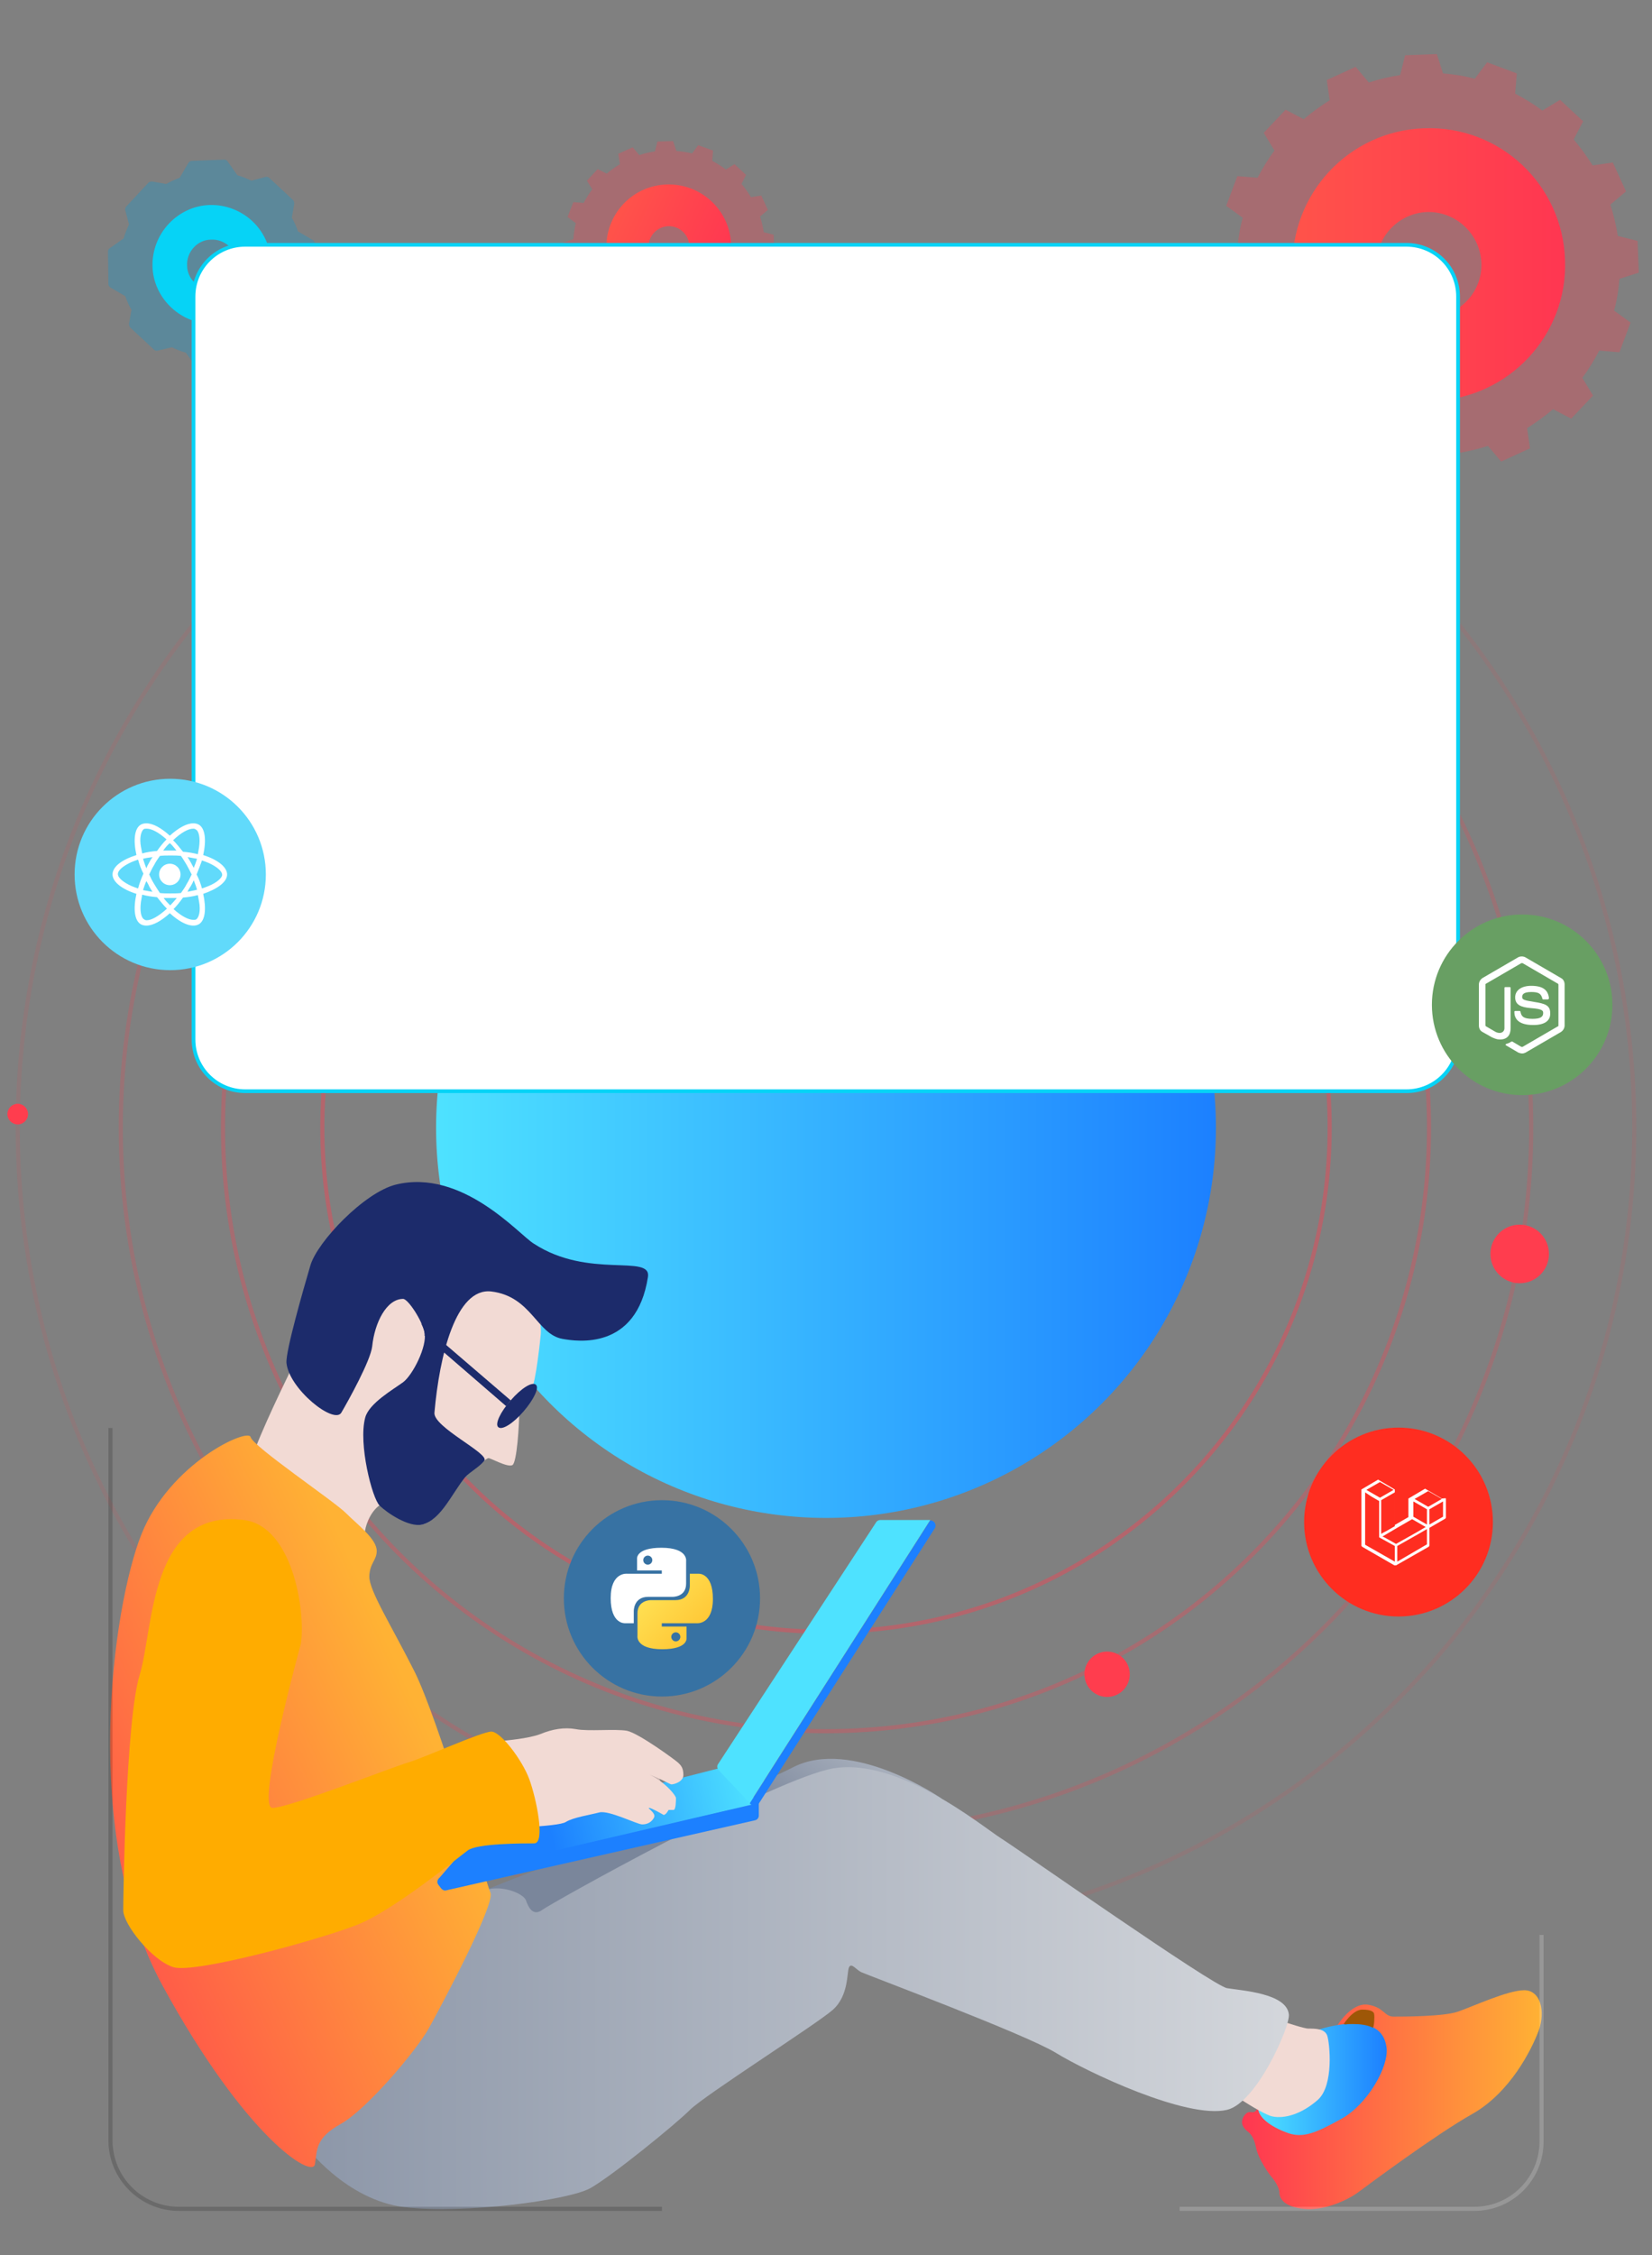 <?xml version="1.0" encoding="utf-8"?>
<!-- Generator: Adobe Illustrator 24.0.0, SVG Export Plug-In . SVG Version: 6.00 Build 0)  -->
<svg version="1.1" id="Layer_1" xmlns="http://www.w3.org/2000/svg" xmlns:xlink="http://www.w3.org/1999/xlink" x="0px" y="0px"
	 viewBox="0 0 400.8 546.7" style="enable-background:new 0 0 400.8 546.7;" xml:space="preserve">
<rect x="0" y="0" width="400.8" height="546.7" fill="#808080" stroke="none"/>
<style type="text/css">
	.st0{fill:#FF3D4E;}
	.st1{opacity:0.4;fill:none;stroke:#FF3D4E;stroke-miterlimit:10;enable-background:new    ;}
	.st2{fill:url(#circle1_3_);}
	.st3{opacity:0.3;fill:none;stroke:#FF3D4E;stroke-miterlimit:10;enable-background:new    ;}
	.st4{opacity:0.2;fill:none;stroke:#FF3D4E;stroke-miterlimit:10;enable-background:new    ;}
	.st5{opacity:0.1;fill:none;stroke:#FF3D4E;stroke-miterlimit:10;enable-background:new    ;}
	.st6{opacity:0.3;fill:#FF3C4F;}
	.st7{fill:url(#SVGID_1_);}
	.st8{fill:url(#SVGID_2_);}
	.st9{fill:#ECECEC;}
	.st10{opacity:0.3;fill:#0799D5;}
	.st11{fill:#06D3F6;}
	.st12{fill:#FFFFFF;}
	.st13{fill:url(#SVGID_3_);}
	.st14{fill:url(#SVGID_4_);}
	.st15{opacity:0.2;fill:#878787;}
	.st16{fill:url(#SVGID_5_);}
	.st17{fill:url(#SVGID_6_);}
	.st18{fill:url(#SVGID_7_);}
	.st19{opacity:0.8;fill:#06D3F6;}
	.st20{opacity:0.2;}
	.st21{fill:url(#SVGID_8_);}
	.st22{fill:url(#SVGID_9_);}
	.st23{fill:url(#SVGID_10_);}
	.st24{fill:#F2DAD4;}
	.st25{fill:#9E5707;}
	.st26{fill:url(#SVGID_11_);}
	.st27{fill:#1C2B6B;}
	.st28{fill:url(#SVGID_12_);}
	.st29{fill:url(#SVGID_13_);}
	.st30{fill:#C4B0AD;}
	.st31{fill:#FFAC00;}
	.st32{fill:#4EE2FF;}
	.st33{fill:#1C80FF;}
	.st34{opacity:0.18;fill:#FFFFFF;}
	.st35{opacity:0.17;}
	.st36{fill:#61DAFB;}
	.st37{fill:#FF2D20;}
	.st38{fill-rule:evenodd;clip-rule:evenodd;fill:#FFFFFF;}
	.st39{fill:#689F63;}
	.st40{fill:#3772A3;}
	.st41{fill:url(#path8620_1_);}

		#fillcircleT, #cogs-blue{
 animation: rotationanim 5s linear infinite;
        transform-origin: center center;
}
#cogs-blue{ transform-origin: 12.816% 11.727%; }

	#fillcircleB, #cogsRed{
 animation: rotationanim 7s linear infinite;
        transform-origin: center center;
}
#cogsRed{ transform-origin: 40.494% 10.939%; }


	#fillcircleR, #fillcircleL_1_, #cogsBigRed{
 animation: rotationanim 8s linear infinite;
        transform-origin: center center;
}
#cogsBigRed{ transform-origin:  86.502% 11.727%; }

	#fillcircleL{
 animation: rotationanim 16s linear infinite;
        transform-origin: center center;
}

#react, #js, #larvel, #python{animation:logo 5s linear infinite; }
#react{  transform-origin: 10.308% 38.77%;}
 #js{  transform-origin: 92.143% 44.566%;}
#larvel{  transform-origin: 84.647% 67.504%;}
#python{  transform-origin: 40.066% 70.884%;}

	#foot{
 animation: foot 3s linear infinite;
        transform-origin: 76.133% 93.567%;
}
	#hand{
 animation: foot 0.4s linear infinite;
        transform-origin: 30.428% 79.039%;
}

	#header, #heading, #image, #text, #button, #side{
opacity:0;
animation:12s linear 1.3s infinite;
}
#header{animation-name: header;}
#image{animation-name: image;}
#heading{animation-name: heading;}
#text{animation-name: text;}
#button{animation-name: button;}
#side{animation-name: side;}

@keyframes header{
0%{ opacity:0;  transform: translate(0%, 20%);}
10%{opacity:1;  transform: translate(0%, 0%);}
95%{opacity:1;}
100%{opacity:0; }
}

@keyframes image{
0%{ opacity:0; }
10%{opacity:0;  transform: translate(10%, 0%);}
20%{opacity:1;  transform: translate(0%, 0%);}
95%{opacity:1;}
100%{opacity:0; }
}
@keyframes heading{
0%{ opacity:0;}
20%{opacity:0;  transform: translate(-7%, 0%);}
30%{opacity:1;  transform: translate(0%, 0%);}
95%{opacity:1;}
100%{opacity:0;}
}

@keyframes text{
0%{ opacity:0;}
30%{opacity:0; transform: translate(-7%, 0%);}
40%{opacity:1; transform: translate(0%, 0%);}
95%{opacity:1;}
100%{opacity:0;}
}
@keyframes button{
0%{ opacity:0;}
40%{opacity:0; transform: translate(10%, 0%);}
50%{opacity:1; transform: translate(0%, 0%);}
95%{opacity:1;}
100%{opacity:0;}
}
@keyframes side{
0%{ opacity:0;}
50%{opacity:0; transform: translate(0%, -5%);}
60%{opacity:1; transform: translate(0%, 0%);}
95%{opacity:1;}
100%{opacity:0;}
}

@keyframes foot{
0%{ transform: rotate(0deg);}
50%{ transform: rotate(-5deg);}
100%{ transform: rotate(0deg);}
}

@keyframes rotationanim{
0%{ transform: rotate(0deg);}
100%{ transform: rotate(360deg);}
}

@keyframes logo{
0%{ transform:scale(1.2);}
50%{ transform:scale(0.8);}
100%{ transform:scale(1.2);}
}

</style>
<g>
	<circle id="circle1_1_" class="st1" cx="200.4" cy="273.4" r="122.2"/>
	<linearGradient id="circle1_3_" gradientUnits="userSpaceOnUse" x1="105.838" y1="273.35" x2="294.962" y2="273.35">
		<stop  offset="0" style="stop-color:#4EE2FF"/>
		<stop  offset="0.999" style="stop-color:#1C80FF"/>
	</linearGradient>
	<circle id="circle1_2_" class="st2" cx="200.4" cy="273.4" r="94.6"/>
	<circle id="circle2" class="st3" cx="200.4" cy="273.4" r="146.3"/>
	<circle id="circle3" class="st4" cx="200.4" cy="273.4" r="171.1"/>
	<circle id="circle4" class="st5" cx="200.4" cy="273.4" r="196.1"/>
	<circle id="fillcircleT" class="st0" cx="205.1" cy="151.3" r="8.2"/>
	<circle id="fillcircleB" class="st0" cx="268.6" cy="405.9" r="5.5"/>
	<circle id="fillcircleR" class="st0" cx="368.7" cy="304" r="7.1"/>
	<circle id="fillcircleL" class="st0" cx="41.3" cy="210.6" r="4.4"/>
	<circle id="fillcircleL_1_" class="st0" cx="4.3" cy="270.1" r="2.5"/>
</g>
<g>
	<g id="cogsBigRed">
		<path class="st6" d="M295.8,69.7l-0.3-7.7l4.7-1.5c0.2-2.6,0.6-5.2,1.3-7.7l-4-2.9l2.7-7.2l4.9,0.4c1.2-2.3,2.6-4.6,4.1-6.6
			l-2.6-4.3l5.3-5.6l4.4,2.3c2-1.7,4.1-3.2,6.3-4.6l-0.7-4.9l7-3.2l3.2,3.8c2.5-0.8,5-1.4,7.6-1.8l1.2-4.8l7.7-0.3l1.5,4.7
			c2.6,0.2,5.2,0.6,7.7,1.3l3-4l7.2,2.7l-0.4,4.9c2.3,1.2,4.6,2.6,6.6,4.1l4.3-2.6l5.6,5.2l-2.3,4.4c1.7,2,3.2,4.1,4.6,6.3l4.9-0.7
			l3.2,7l-3.8,3.2c0.8,2.5,1.4,5,1.8,7.6l4.8,1.2l0.3,7.7l-4.7,1.5c-0.2,2.6-0.6,5.2-1.3,7.7l4,2.9l-2.7,7.2l-4.9-0.4
			c-1.2,2.3-2.6,4.6-4.1,6.6l2.6,4.3l-5.3,5.6l-4.4-2.3c-2,1.7-4.1,3.2-6.3,4.6l0.7,4.9l-7,3.2l-3.2-3.8c-2.5,0.8-5,1.4-7.6,1.8
			l-1.2,4.8l-7.7,0.3l-1.5-4.7c-2.6-0.2-5.2-0.6-7.7-1.3l-3,4l-7.2-2.7l0.4-4.9c-2.3-1.2-4.5-2.6-6.6-4.1l-4.3,2.6l-5.6-5.2l2.3-4.4
			c-1.7-2-3.2-4.1-4.6-6.3l-4.9,0.7l-3.2-7l3.8-3.2c-0.8-2.4-1.4-5-1.8-7.6L295.8,69.7z"/>
		<linearGradient id="SVGID_1_" gradientUnits="userSpaceOnUse" x1="313.62" y1="64.112" x2="379.76" y2="64.112">
			<stop  offset="0" style="stop-color:#FF534A"/>
			<stop  offset="1" style="stop-color:#FF3651"/>
		</linearGradient>
		<path class="st7" d="M379.7,63c-0.6-18.3-15.9-32.6-34.2-31.9C327.3,31.7,313,47,313.6,65.3c0.6,18.3,15.9,32.5,34.2,31.9
			C366.1,96.5,380.4,81.2,379.7,63z M347.1,76.9c-7,0.2-12.9-5.3-13.2-12.3c-0.2-7,5.3-12.9,12.3-13.2c7-0.2,12.9,5.3,13.2,12.3
			C359.7,70.7,354.2,76.6,347.1,76.9z"/>
	</g>
	<g id="cogsRed">
		<path class="st6" d="M146.3,79.7l-2.8-2.6l1.1-2.2c-0.9-1-1.6-2.1-2.3-3.2l-2.5,0.4l-1.6-3.5l1.9-1.6c-0.4-1.2-0.7-2.5-0.9-3.8
			l-2.4-0.6l-0.1-3.8l2.4-0.8c0.1-1.3,0.3-2.6,0.6-3.9l-2-1.5l1.4-3.6l2.5,0.2c0.6-1.1,1.3-2.3,2.1-3.3l-1.3-2.1L145,41l2.2,1.1
			c1-0.9,2.1-1.6,3.2-2.3l-0.4-2.5l3.5-1.6l1.6,1.9c1.2-0.4,2.5-0.7,3.8-0.9l0.6-2.4l3.8-0.1l0.8,2.4c1.3,0.1,2.6,0.3,3.8,0.6l1.5-2
			l3.6,1.3l-0.2,2.5c1.1,0.6,2.3,1.3,3.3,2.1l2.1-1.3l2.8,2.6l-1.1,2.2c0.9,1,1.6,2.1,2.3,3.2l2.5-0.4l1.6,3.5l-1.9,1.6
			c0.4,1.2,0.7,2.5,0.9,3.8l2.4,0.6l0.1,3.8l-2.4,0.8c-0.1,1.3-0.3,2.6-0.6,3.9l2,1.5l-1.4,3.6l-2.5-0.2c-0.6,1.1-1.3,2.3-2.1,3.3
			l1.3,2.1l-2.6,2.8l-2.2-1.1c-1,0.9-2.1,1.6-3.2,2.3l0.4,2.4l-3.5,1.6l-1.6-1.9c-1.2,0.4-2.5,0.7-3.8,0.9l-0.6,2.4l-3.8,0.1
			l-0.8-2.4c-1.3-0.1-2.6-0.3-3.8-0.6l-1.5,2l-3.6-1.3l0.2-2.5c-1.1-0.6-2.3-1.3-3.3-2.1L146.3,79.7z"/>
		<linearGradient id="SVGID_2_" gradientUnits="userSpaceOnUse" x1="148.507" y1="53.614" x2="176.092" y2="66">
			<stop  offset="0" style="stop-color:#FF534A"/>
			<stop  offset="1" style="stop-color:#FF3651"/>
		</linearGradient>
		<path class="st8" d="M172.6,48.8c-6.1-5.7-15.7-5.4-21.4,0.7c-5.7,6.1-5.4,15.7,0.7,21.4c6.1,5.7,15.7,5.4,21.4-0.7
			C179,64,178.7,54.5,172.6,48.8z M165.9,63.2c-1.9,2-5,2.1-7,0.2c-2-1.9-2.1-5-0.2-7c1.9-2,5-2.1,7-0.2
			C167.7,58.1,167.8,61.2,165.9,63.2z"/>
	</g>
	<g id="cogs-blue">
		<path class="st10" d="M48.3,89.3c-0.3,0-0.6-0.2-0.8-0.4l-2.4-3.4c-1.2-0.3-2.3-0.8-3.4-1.3L38.3,85c-0.3,0.1-0.7,0-0.9-0.2
			l-5.8-5.4c-0.2-0.2-0.3-0.6-0.3-0.9l0.6-3.4c-0.6-1-1.1-2.1-1.5-3.3l-3.6-2.1c-0.3-0.2-0.5-0.5-0.5-0.8L26.2,61
			c0-0.3,0.1-0.6,0.4-0.8l3.4-2.4c0.3-1.1,0.8-2.3,1.3-3.4l-0.9-3.4c-0.1-0.3,0-0.7,0.2-0.9l5.4-5.8c0.2-0.2,0.6-0.3,0.9-0.3
			l3.4,0.6c1.1-0.6,2.2-1.1,3.3-1.5l2.1-3.6c0.2-0.3,0.5-0.5,0.8-0.5l7.9-0.3c0.3,0,0.6,0.1,0.8,0.4l2.4,3.4
			c1.2,0.3,2.3,0.8,3.4,1.3l3.4-0.9c0.3-0.1,0.7,0,0.9,0.2l5.8,5.4c0.2,0.2,0.3,0.6,0.3,0.9l-0.6,3.4c0.6,1,1.1,2.1,1.5,3.3l3.6,2.1
			c0.3,0.2,0.5,0.5,0.5,0.8l0.3,7.9c0,0.3-0.1,0.6-0.4,0.8l-3.4,2.4c-0.3,1.2-0.8,2.3-1.3,3.4l0.9,3.4c0.1,0.3,0,0.7-0.2,0.9
			l-5.4,5.8c-0.2,0.2-0.6,0.3-0.9,0.3l-3.4-0.6c-1.1,0.6-2.2,1.1-3.3,1.5L57,88.6c-0.2,0.3-0.5,0.5-0.8,0.5L48.3,89.3
			C48.3,89.3,48.3,89.3,48.3,89.3z"/>
		<path class="st11" d="M61.2,53.6c-2.8-2.6-6.5-4-10.3-3.9c-3.8,0.1-7.4,1.8-10,4.6c-2.6,2.8-4,6.5-3.9,10.3
			c0.1,3.8,1.8,7.4,4.6,10c2.7,2.5,6.2,3.9,9.8,3.9c0.2,0,0.3,0,0.5,0c3.8-0.1,7.4-1.8,10-4.6c2.6-2.8,4-6.5,3.9-10.3
			C65.6,59.8,64,56.2,61.2,53.6z M55.8,68.3c-1.1,1.2-2.6,1.9-4.2,1.9c-0.1,0-0.1,0-0.2,0c-1.5,0-3-0.6-4.1-1.6
			c-1.2-1.1-1.9-2.6-1.9-4.2c-0.1-1.6,0.5-3.2,1.6-4.4c1.1-1.2,2.6-1.9,4.2-1.9c1.6-0.1,3.2,0.5,4.4,1.6c1.2,1.1,1.9,2.6,1.9,4.2
			C57.5,65.5,56.9,67.1,55.8,68.3z"/>
	</g>
	<g id="graop">
		<g>
			<path class="st12" d="M341.3,264.5H59.5c-6.9,0-12.5-5.6-12.5-12.5V71.9c0-6.9,5.6-12.5,12.5-12.5h281.7
				c6.9,0,12.5,5.6,12.5,12.5v82V252C353.8,258.9,348.2,264.5,341.3,264.5z"/>
			<path class="st11" d="M341.3,265H59.5c-7.2,0-13-5.8-13-13V71.9c0-7.2,5.8-13,13-13h281.7c7.2,0,13,5.8,13,13V252
				C354.2,259.2,348.4,265,341.3,265z M59.5,59.8c-6.7,0-12.1,5.4-12.1,12.1V252c0,6.7,5.4,12.1,12.1,12.1h281.7
				c6.7,0,12.1-5.4,12.1-12.1V71.9c0-6.7-5.4-12.1-12.1-12.1H59.5z"/>
		</g>
		<g id="header">
			<linearGradient id="SVGID_3_" gradientUnits="userSpaceOnUse" x1="63.173" y1="72.551" x2="71.254" y2="72.551">
				<stop  offset="0" style="stop-color:#FF3152"/>
				<stop  offset="0.799" style="stop-color:#FFB234"/>
			</linearGradient>
			<path class="st13" d="M71.3,72.6c0,2.2-1.8,4-4,4c-2.2,0-4-1.8-4-4s1.8-4,4-4C69.4,68.5,71.3,70.3,71.3,72.6z"/>
			<linearGradient id="SVGID_4_" gradientUnits="userSpaceOnUse" x1="75.599" y1="72.551" x2="100.148" y2="72.551">
				<stop  offset="0" style="stop-color:#00E2FF"/>
				<stop  offset="1" style="stop-color:#007DC8"/>
			</linearGradient>
			<path class="st14" d="M97.8,74.9H78c-1.3,0-2.4-1.1-2.4-2.4l0,0c0-1.3,1.1-2.4,2.4-2.4h19.8c1.3,0,2.4,1.1,2.4,2.4l0,0
				C100.1,73.9,99.1,74.9,97.8,74.9z"/>
			<path class="st15" d="M193.3,73.8h-13.9c-0.7,0-1.3-0.6-1.3-1.3l0,0c0-0.7,0.6-1.3,1.3-1.3h13.9c0.7,0,1.3,0.6,1.3,1.3l0,0
				C194.6,73.3,194.1,73.8,193.3,73.8z"/>
			<path class="st15" d="M224.6,73.8h-13.9c-0.7,0-1.3-0.6-1.3-1.3l0,0c0-0.7,0.6-1.3,1.3-1.3h13.9c0.7,0,1.3,0.6,1.3,1.3l0,0
				C225.8,73.3,225.3,73.8,224.6,73.8z"/>
			<path class="st15" d="M255.8,73.8h-13.9c-0.7,0-1.3-0.6-1.3-1.3l0,0c0-0.7,0.6-1.3,1.3-1.3h13.9c0.7,0,1.3,0.6,1.3,1.3l0,0
				C257.1,73.3,256.5,73.8,255.8,73.8z"/>
			<path class="st15" d="M287,73.8h-13.9c-0.7,0-1.3-0.6-1.3-1.3l0,0c0-0.7,0.6-1.3,1.3-1.3H287c0.7,0,1.3,0.6,1.3,1.3l0,0
				C288.3,73.3,287.7,73.8,287,73.8z"/>
			<path class="st11" d="M326.9,74.8h-21c-1.3,0-2.3-1-2.3-2.3l0,0c0-1.3,1-2.3,2.3-2.3h21c1.3,0,2.3,1,2.3,2.3l0,0
				C329.2,73.8,328.2,74.8,326.9,74.8z"/>
		</g>
		<path id="button" class="st11" d="M222.8,229.5h-40.1c-2.5,0-4.5-2-4.5-4.5v-1.8c0-2.5,2-4.5,4.5-4.5h40.1c2.5,0,4.5,2,4.5,4.5
			v1.8C227.3,227.5,225.3,229.5,222.8,229.5z"/>
		<g id="side">
			<linearGradient id="SVGID_5_" gradientUnits="userSpaceOnUse" x1="326.598" y1="149.849" x2="329.19" y2="149.849">
				<stop  offset="0" style="stop-color:#FF534A"/>
				<stop  offset="1" style="stop-color:#FF3651"/>
			</linearGradient>
			<path class="st16" d="M326.6,170.4v-41.2c0-0.7,0.6-1.3,1.3-1.3l0,0c0.7,0,1.3,0.6,1.3,1.3v41.2c0,0.7-0.6,1.3-1.3,1.3l0,0
				C327.2,171.7,326.6,171.1,326.6,170.4z"/>
			<circle class="st10" cx="327.9" cy="182.2" r="1.3"/>
			<circle class="st10" cx="327.9" cy="200.5" r="1.3"/>
			<circle class="st10" cx="327.9" cy="218.8" r="1.3"/>
		</g>
		<g id="heading">
			<linearGradient id="SVGID_6_" gradientUnits="userSpaceOnUse" x1="178.139" y1="120.68" x2="299.19" y2="120.68">
				<stop  offset="0" style="stop-color:#FF534A"/>
				<stop  offset="1" style="stop-color:#FF3651"/>
			</linearGradient>
			<path class="st17" d="M290.5,131.1H186.8c-4.8,0-8.7-3.9-8.7-8.7V119c0-4.8,3.9-8.7,8.7-8.7h103.7c4.8,0,8.7,3.9,8.7,8.7v3.4
				C299.2,127.2,295.3,131.1,290.5,131.1z"/>
			<linearGradient id="SVGID_7_" gradientUnits="userSpaceOnUse" x1="178.139" y1="150.848" x2="262.387" y2="150.848">
				<stop  offset="0" style="stop-color:#FF534A"/>
				<stop  offset="1" style="stop-color:#FF3651"/>
			</linearGradient>
			<path class="st18" d="M252,161.2h-63.5c-5.7,0-10.4-4.7-10.4-10.4l0,0c0-5.7,4.7-10.4,10.4-10.4H252c5.7,0,10.4,4.7,10.4,10.4
				l0,0C262.4,156.6,257.7,161.2,252,161.2z"/>
		</g>
		<g id="text">
			<path class="st9" d="M270.7,185.5h-90.1c-1.3,0-2.4-1.1-2.4-2.4l0,0c0-1.3,1.1-2.4,2.4-2.4h90.1c1.3,0,2.4,1.1,2.4,2.4l0,0
				C273.1,184.4,272,185.5,270.7,185.5z"/>
			<path class="st9" d="M291.9,185.5h-9.2c-1.3,0-2.4-1.1-2.4-2.4l0,0c0-1.3,1.1-2.4,2.4-2.4h9.2c1.3,0,2.4,1.1,2.4,2.4l0,0
				C294.3,184.4,293.2,185.5,291.9,185.5z"/>
			<path class="st9" d="M220.3,190.7H259c1.3,0,2.4,1.1,2.4,2.4l0,0c0,1.3-1.1,2.4-2.4,2.4h-38.7c-1.3,0-2.4-1.1-2.4-2.4l0,0
				C217.8,191.8,218.9,190.7,220.3,190.7z"/>
			<path class="st9" d="M180.6,190.7h27.7c1.3,0,2.4,1.1,2.4,2.4l0,0c0,1.3-1.1,2.4-2.4,2.4h-27.7c-1.3,0-2.4-1.1-2.4-2.4l0,0
				C178.1,191.8,179.2,190.7,180.6,190.7z"/>
			<path class="st9" d="M235.2,205.7h-54.6c-1.3,0-2.4-1.1-2.4-2.4l0,0c0-1.3,1.1-2.4,2.4-2.4h54.6c1.3,0,2.4,1.1,2.4,2.4l0,0
				C237.6,204.6,236.5,205.7,235.2,205.7z"/>
			<path class="st9" d="M274.8,205.7h-27.7c-1.3,0-2.4-1.1-2.4-2.4l0,0c0-1.3,1.1-2.4,2.4-2.4h27.7c1.3,0,2.4,1.1,2.4,2.4l0,0
				C277.3,204.6,276.2,205.7,274.8,205.7z"/>
		</g>
	</g>
	<g id="image">
		<path class="st19" d="M145.3,211.8l-61.7-0.1c-3.7,0-6.7-3-6.7-6.7l0.1-79.5c0-3.7,3-6.7,6.7-6.7l61.7,0.1c3.7,0,6.7,3,6.7,6.7
			l-0.1,79.5C152,208.8,149,211.8,145.3,211.8z"/>
		<g class="st20">
			<path class="st12" d="M79.7,208.5c-0.1,0-0.1,0-0.2-0.1c-0.2-0.1-0.2-0.3-0.1-0.5l69.3-85.6c0.1-0.2,0.3-0.2,0.5-0.1
				c0.2,0.1,0.2,0.3,0.1,0.5l-69.3,85.6C80,208.4,79.9,208.5,79.7,208.5z"/>
			<path class="st12" d="M149,208.5c-0.1,0-0.2-0.1-0.2-0.1l-69.2-85.8c-0.1-0.2-0.1-0.4,0.1-0.5c0.2-0.1,0.4-0.1,0.5,0.1l69.2,85.8
				c0.1,0.2,0.1,0.4-0.1,0.5C149.2,208.5,149.1,208.6,149,208.5z"/>
		</g>
	</g>
	<g>
		<g>
			
				<linearGradient id="SVGID_8_" gradientUnits="userSpaceOnUse" x1="191.325" y1="393.505" x2="223.849" y2="436.581" gradientTransform="matrix(-1 0 0 1 403.185 0)">
				<stop  offset="0" style="stop-color:#D3D6DB"/>
				<stop  offset="0.999" style="stop-color:#7A869B"/>
			</linearGradient>
			<path class="st21" d="M228.4,436c0,0-21.7-15-36.1-7.5c-14.4,7.5-77.6,29.9-79.7,32.2c-2.1,2.3,11.1,12.1,11.1,12.1l85.9-23.1
				L228.4,436z"/>
			<g id="foot">
				
					<linearGradient id="SVGID_9_" gradientUnits="userSpaceOnUse" x1="29.161" y1="509.151" x2="101.897" y2="509.151" gradientTransform="matrix(-1 0 0 1 403.185 0)">
					<stop  offset="0" style="stop-color:#FFB234"/>
					<stop  offset="1" style="stop-color:#FF3651"/>
				</linearGradient>
				<path class="st22" d="M324.5,491c0,0,3.3-5.5,7.3-5c4,0.6,4,2.9,6.3,2.9c2.3,0,12.1,0,15.6-1.2c3.5-1.2,12.1-5.2,16.1-5.2
					c4,0,5.2,5.2,3.5,9.8c-1.7,4.6-6.9,15-16.1,20.2c-9.2,5.2-25.4,17.3-27.7,19c-2.3,1.7-8.1,4.6-13.3,4c-5.2-0.6-5.8-2.9-5.8-4
					s-1.2-2.9-1.7-3.5c-0.6-0.6-3.5-4.6-4-7.5c-0.6-2.9-1.7-3.5-2.3-4c-0.6-0.6-1.7-1.7-0.6-3.5c1.2-1.7,1.9-0.5,2.7-1.1
					c0.8-0.6,12.3-13.8,12.3-13.8L324.5,491z"/>
				<linearGradient id="SVGID_10_" gradientUnits="userSpaceOnUse" x1="305.24" y1="504.143" x2="336.405" y2="504.143">
					<stop  offset="0" style="stop-color:#4EE2FF"/>
					<stop  offset="0.999" style="stop-color:#1C80FF"/>
				</linearGradient>
				<path class="st23" d="M320.1,492c0,0,4.2-1.4,8.2-1.4c4,0,7.5,1.2,8.1,5.8c0.6,4.6-4.6,13.8-11,17.3c-6.3,3.5-9.2,4.6-12.7,3.5
					c-3.5-1.2-7.5-3.5-7.5-6.3C305.2,508,320.1,492,320.1,492z"/>
				<path class="st24" d="M302.8,487.2c0,0,12.9,4.6,14.6,4.6c1.7,0,4,0,4.6,1.7c0.6,1.7,1.7,12.1-2.3,15.6c-4,3.5-8.1,4.6-11,4
					c-2.9-0.6-13.7-8.1-13.7-8.1L302.8,487.2z"/>
				<path class="st25" d="M333.1,491.6c-1.4-0.7-3.1-0.9-4.9-0.9c-0.6,0-1.2,0-1.7,0.1c-0.3,0-0.5-0.1-0.5-0.1s2.2-3.5,4.5-3.5
					c2.3,0,2.9,0.6,2.9,1.2C333.5,488.9,333.4,491.3,333.1,491.6C333.1,491.6,333.1,491.6,333.1,491.6z"/>
			</g>
			
				<linearGradient id="SVGID_11_" gradientUnits="userSpaceOnUse" x1="92.368" y1="481.963" x2="392.077" y2="481.963" gradientTransform="matrix(-1 0 0 1 403.185 0)">
				<stop  offset="0" style="stop-color:#D3D6DB"/>
				<stop  offset="0.999" style="stop-color:#7A869B"/>
			</linearGradient>
			<path class="st26" d="M312.7,488.4c0.3,2.9-7.8,21.4-15,23.1c-9.8,2.3-34-9.2-41.5-13.8c-7.3-4.5-46.1-19-47.3-19.6
				c-1.2-0.6-2.3-2.3-2.9-1.2c-0.6,1.2,0,6.9-4,10.4c-4,3.5-31.1,20.7-34.6,24.2c-3.5,3.5-19,16.1-24.2,19c-5.2,2.9-30.5,6.3-45,4.6
				c-14.4-1.7-24.2-15-24.2-15l29.4-51.9c0,0,10.1-8.1,14-9.8c3.9-1.7,9.6,0.6,10.2,2.3c0.6,1.7,1.7,4,4,2.3s53-30,69.2-34
				c16.1-4,37.5,13.8,42.1,16.7c4.6,2.9,51.3,35.7,54.8,36.3C301.2,482.6,312.2,483.2,312.7,488.4z"/>
			<path class="st24" d="M131.2,323.5c0,0-1.2,12.1-2.3,13.3c-1.2,1.2-2.9,0.6-2.9,4.6s-0.6,13.3-1.7,13.8c-1.2,0.6-5.2-1.7-5.8-1.7
				c-0.6,0-6.3,4.6-7.5,6.9c-1.2,2.3-5.2,8.6-8.6,9.2c-3.5,0.6-8.1-6.3-10.4-4.6c-2.3,1.7-3.5,5.2-3.5,6.9c0,1.7-27.7-6.3-27.7-16.7
				c0-2.9,7.5-18.4,9.2-21.9c1.7-3.5,4-18.4,4.6-22.5c0.6-4,7.5-15.6,19-19.6C105.3,287.2,132.3,310.3,131.2,323.5z"/>
			<path class="st27" d="M96,287.2c-7.6,1.9-19,13.8-20.7,19.6c-1.7,5.8-6,20.7-5.8,23.6c0.6,6.3,11.5,15,13.3,12.1
				c1.7-2.9,7.1-12.6,7.5-16.1c0.6-5.8,3.5-11.5,7.5-11.5c1.2,0,4.6,5.2,5.2,8.1c0.7,3.4-2.9,10.4-5.2,12.1
				c-2.3,1.7-8.3,5.1-9.2,8.6c-1.7,6.3,1.7,19.6,3.5,21.3c1.7,1.7,7.1,5.4,10.4,4.6c4.6-1.2,7.5-8.1,10.3-11.4
				c1.2-1.4,3.5-2.5,4.7-4.1c1.3-1.7-12.4-8.1-12.1-11.6c1.2-13.8,5.2-30.4,13.8-29.4c9.8,1.2,11,10.4,17.3,11.5
				c3.4,0.6,17.9,2.9,20.7-15c0.9-5.7-14.4,0.6-27.7-8.1C126,299.4,112.2,283.2,96,287.2z"/>
			<path class="st27" d="M120.9,346c0.9,0.8,3.6-0.9,6.1-3.8c2.5-2.9,3.9-5.8,3-6.5c-0.9-0.8-3.6,0.9-6.1,3.8
				C121.4,342.3,120,345.3,120.9,346z"/>
			
				<linearGradient id="SVGID_12_" gradientUnits="userSpaceOnUse" x1="299.11" y1="420.144" x2="410.718" y2="470.254" gradientTransform="matrix(-1 0 0 1 403.185 0)">
				<stop  offset="0" style="stop-color:#FFB234"/>
				<stop  offset="1" style="stop-color:#FF3651"/>
			</linearGradient>
			<path class="st28" d="M91.4,376c0-2.9-4.6-6.3-7.5-9.2c-2.9-2.9-22.5-16.1-23.1-18.4c-0.6-2.3-19.6,6.3-26.5,23.6
				c-6.9,17.3-15,72.6,5.2,109.5c20.2,36.9,36.3,46.7,36.9,43.2c0.6-3.5,0-6.3,6.3-9.8c6.3-3.5,18.4-17.9,21.3-23.1
				c2.9-5.2,16.1-30,15-32.9c-1.2-2.9-12.7-42.1-18.4-53.6c-5.8-11.5-11-19.6-11-23.1C89.7,378.9,91.4,378.3,91.4,376z"/>
			
				<linearGradient id="SVGID_13_" gradientUnits="userSpaceOnUse" x1="221.053" y1="432.192" x2="269.701" y2="444.323" gradientTransform="matrix(-1 0 0 1 403.185 0)">
				<stop  offset="0" style="stop-color:#4EE2FF"/>
				<stop  offset="0.999" style="stop-color:#1C80FF"/>
			</linearGradient>
			<polygon class="st29" points="184.2,437.1 175.6,428.4 116.8,443.4 106.4,455.5 			"/>
			<path class="st30" d="M153.7,423.2c0,0,5.8,5.2,6.9,9.8l-4-1.2l-7.5-3.5l-5.2-2.9l2.3-2.3H153.7z"/>
			<path id="hand" class="st24" d="M122.3,422c0,0,6-0.5,8.8-1.6c2.9-1.2,5.8-1.7,8.6-1.2c2.9,0.6,9.5-0.1,12.4,0.4
				c2.9,0.6,11.9,7.2,12.5,7.8c0.6,0.6,1.2,1.2,1.2,2.9c0,1.7-2.3,2.3-2.9,2.3c-0.6,0-5.2-3.3-14.8-4.9c0,0,4.1,0.5,8,1.9
				c4.8,1.7,7.9,5.7,7.9,6.3c0,0.6,0,2.9-0.6,2.9c-0.6,0-1.2,0-1.2,0s-0.6,1.2-1.2,1.2c0,0-2.9-1.7-3.5-1.7c-0.6,0,1.7,1.2,1.2,2.3
				c-0.6,1.2-1.7,1.7-2.9,1.7c-1.2,0-8.1-3.5-10.4-2.9c-2.3,0.6-6.3,1.2-8.1,2.3c-1.7,1.2-17.2,1.7-18.4,1.1
				c-0.8-0.4-3.6-11.1-5.2-17.1C113.3,423.5,122.3,422,122.3,422z"/>
			<path class="st31" d="M59.2,368.5c11.7,1.5,15,21.9,13.8,30c0,0-11,39.8-6.9,39.8c4,0,28.8-9.8,32.9-11c4-1.2,17.9-7.5,20.2-7.5
				s7.5,6.9,9.2,11.5c1.7,4.6,4,15.6,1.2,15.6c-2.9,0-13.8,0-16.1,1.7c-2.3,1.7-17.9,14.4-26.5,17.9c-8.6,3.5-39.8,12.1-45,10.4
				c-5.2-1.7-12.1-10.4-12.1-13.8s0.6-46.1,4-57.1C37.3,395,36.1,365.6,59.2,368.5z"/>
			<g>
				<path class="st32" d="M181.9,437.1l43.8-68.6h-12.1c-0.4,0-0.8,0.2-1,0.5l-38.4,58.7c-0.3,0.4-0.2,1,0.1,1.4L181.9,437.1z"/>
				<path class="st33" d="M184.2,437.1l42.6-66.6c0.5-0.8-0.1-1.9-1.1-1.9h0l-43.8,68.6l0,0C182.5,437.9,183.7,437.9,184.2,437.1z"
					/>
			</g>
			<path class="st33" d="M108.2,458.3l75-17c0.5-0.1,0.9-0.6,0.9-1.1v-3.1l-77.1,18c-0.8,0.2-1.2,1.2-0.6,1.9l0.7,0.9
				C107.4,458.2,107.8,458.4,108.2,458.3z"/>
		</g>
		<path class="st27" d="M103,323.8l19.8,17.1l1.1-1.4l-21.8-18.7C102.2,320.8,103.2,322.7,103,323.8z"/>
	</g>
	<path class="st34" d="M357.7,536h-71.5v-1h71.5c8.7,0,15.8-7.1,15.8-15.8v-50.1h1v50.1C374.5,528.5,367,536,357.7,536z"/>
	<path class="st35" d="M160.6,536H43.4c-9.4,0-17.1-7.7-17.1-17.1V346.2h1v172.7c0,8.9,7.2,16.1,16.1,16.1h117.2V536z"/>
</g>
<g id="react">
	<g id="illustrator">
		<g>
			<circle class="st36" cx="41.3" cy="212" r="23.2"/>
		</g>
	</g>
	<g>
		<path class="st12" d="M55.1,212c0-1.8-2.3-3.6-5.8-4.7c0.8-3.6,0.5-6.5-1.1-7.4c-0.4-0.2-0.8-0.3-1.3-0.3v0c-1.6,0-3.6,1.1-5.7,3
			c-2.1-1.9-4.1-3-5.7-3v0c-0.5,0-0.9,0.1-1.3,0.3c-1.6,0.9-1.9,3.8-1.1,7.4c-3.5,1.1-5.8,2.8-5.8,4.7c0,1.8,2.3,3.6,5.8,4.7
			c-0.8,3.6-0.5,6.5,1.1,7.4c0.4,0.2,0.8,0.3,1.3,0.3c1.6,0,3.6-1.1,5.7-3c2.1,1.9,4.1,3,5.7,3c0.5,0,0.9-0.1,1.3-0.3
			c1.6-0.9,1.9-3.8,1.1-7.4C52.8,215.5,55.1,213.8,55.1,212z M46.9,200.9L46.9,200.9c0.3,0,0.5,0.1,0.6,0.2c0.8,0.4,1.1,2.1,0.8,4.3
			c-0.1,0.5-0.2,1.1-0.3,1.7c-1.1-0.3-2.3-0.5-3.6-0.6c-0.8-1-1.6-2-2.4-2.8C44,201.8,45.7,200.9,46.9,200.9z M36.2,214.9
			c0.3,0.5,0.5,0.9,0.8,1.3c-0.8-0.1-1.6-0.3-2.3-0.4c0.2-0.7,0.5-1.5,0.8-2.2C35.7,213.9,36,214.4,36.2,214.9z M34.7,208.2
			c0.7-0.2,1.5-0.3,2.3-0.4c-0.3,0.4-0.6,0.9-0.8,1.3c-0.3,0.5-0.5,0.9-0.7,1.4C35.2,209.7,34.9,208.9,34.7,208.2z M36.2,212
			c0.4-0.8,0.7-1.5,1.2-2.3c0.4-0.8,0.9-1.5,1.4-2.2c0.8-0.1,1.7-0.1,2.6-0.1c0.9,0,1.7,0,2.5,0.1c0.5,0.7,0.9,1.4,1.4,2.2
			c0.4,0.7,0.8,1.5,1.2,2.3c-0.4,0.8-0.7,1.5-1.2,2.3c-0.4,0.8-0.9,1.5-1.4,2.2c-0.8,0.1-1.7,0.1-2.6,0.1c-0.9,0-1.7,0-2.5-0.1
			c-0.5-0.7-0.9-1.4-1.4-2.2C36.9,213.5,36.5,212.7,36.2,212z M46.3,214.8c0.3-0.5,0.5-0.9,0.7-1.4c0.3,0.8,0.6,1.5,0.8,2.3
			c-0.7,0.2-1.5,0.3-2.3,0.5C45.7,215.7,46,215.3,46.3,214.8z M46.3,209.1c-0.3-0.5-0.5-0.9-0.8-1.3c0.8,0.1,1.6,0.3,2.3,0.4
			c-0.2,0.7-0.5,1.5-0.8,2.2C46.8,210,46.5,209.5,46.3,209.1z M42.8,206.2c-0.5,0-1,0-1.6,0c-0.5,0-1.1,0-1.6,0
			c0.5-0.7,1-1.3,1.6-1.8C41.8,204.9,42.3,205.6,42.8,206.2z M34.9,201c0.2-0.1,0.4-0.1,0.7-0.1v0c1.2,0,2.9,0.9,4.8,2.6
			c-0.8,0.8-1.6,1.8-2.3,2.8c-1.3,0.1-2.5,0.3-3.6,0.6c-0.1-0.6-0.2-1.1-0.3-1.6C33.8,203.2,34.2,201.5,34.9,201z M33.5,215.4
			c-0.6-0.2-1.1-0.4-1.6-0.6c-2-0.9-3.3-2-3.3-2.9s1.3-2,3.3-2.9c0.5-0.2,1-0.4,1.6-0.6c0.3,1.1,0.7,2.3,1.3,3.4
			C34.2,213.1,33.8,214.3,33.5,215.4z M35.6,223.1c-0.3,0-0.5-0.1-0.6-0.2c-0.8-0.4-1.1-2.1-0.8-4.3c0.1-0.5,0.2-1.1,0.3-1.7
			c1.1,0.3,2.3,0.5,3.6,0.6c0.8,1,1.6,2,2.4,2.8C38.5,222.1,36.8,223.1,35.6,223.1z M41.3,219.5c-0.5-0.5-1.1-1.1-1.6-1.8
			c0.5,0,1,0,1.6,0c0.5,0,1.1,0,1.6,0C42.3,218.4,41.8,219,41.3,219.5z M47.6,222.9c-0.2,0.1-0.4,0.1-0.7,0.1
			c-1.2,0-2.9-0.9-4.8-2.6c0.8-0.8,1.6-1.8,2.3-2.8c1.3-0.1,2.5-0.3,3.6-0.6c0.1,0.6,0.2,1.1,0.3,1.6
			C48.7,220.8,48.3,222.4,47.6,222.9z M50.6,214.8c-0.5,0.2-1,0.4-1.6,0.6c-0.3-1.1-0.7-2.3-1.3-3.4c0.5-1.2,0.9-2.3,1.3-3.4
			c0.6,0.2,1.1,0.4,1.6,0.6c2,0.9,3.3,2,3.3,2.9C53.9,212.8,52.6,214,50.6,214.8z"/>
		<circle class="st12" cx="41.2" cy="212" r="2.6"/>
	</g>
</g>
<g id="larvel">
	<g id="bigcircle_1_">
		<g id="photoshop">
			<g>
				<g>
					<circle class="st37" cx="339.3" cy="369" r="22.9"/>
				</g>
			</g>
		</g>
	</g>
	<path class="st38" d="M350.8,363.3C350.8,363.4,350.8,363.4,350.8,363.3l0,4.6c0,0.1-0.1,0.2-0.2,0.3l-3.8,2.2v4.3
		c0,0.1-0.1,0.2-0.2,0.3l-7.9,4.5c0,0,0,0-0.1,0c0,0,0,0,0,0c-0.1,0-0.1,0-0.2,0c0,0,0,0,0,0c0,0,0,0-0.1,0l-7.8-4.5
		c-0.1-0.1-0.2-0.2-0.2-0.3v-13.4c0,0,0-0.1,0-0.1c0,0,0,0,0,0c0,0,0,0,0-0.1c0,0,0,0,0,0c0,0,0,0,0,0c0,0,0,0,0,0c0,0,0,0,0,0h0
		l3.9-2.3c0.1-0.1,0.2-0.1,0.3,0l3.9,2.3h0c0,0,0,0,0,0c0,0,0,0,0,0c0,0,0,0,0,0c0,0,0,0,0,0c0,0,0,0,0,0.1c0,0,0,0,0,0
		c0,0,0,0.1,0,0.1v8.4l3.3-1.9v-4.3c0,0,0-0.1,0-0.1c0,0,0,0,0,0c0,0,0,0,0-0.1c0,0,0,0,0,0c0,0,0,0,0,0c0,0,0,0,0,0c0,0,0,0,0,0h0
		l3.9-2.3c0.1-0.1,0.2-0.1,0.3,0l3.9,2.3c0,0,0,0,0,0c0,0,0,0,0,0c0,0,0,0,0,0C350.7,363.2,350.7,363.2,350.8,363.3
		C350.7,363.3,350.8,363.3,350.8,363.3C350.8,363.3,350.8,363.3,350.8,363.3z M350.1,367.7V364l-1.4,0.8l-1.9,1.1v3.7L350.1,367.7
		L350.1,367.7z M346.2,374.4v-3.7l-1.9,1.1l-5.3,3v3.8C339,378.6,346.2,374.4,346.2,374.4z M331.2,361.8v12.7l7.2,4.1v-3.8l-3.8-2.1
		l0,0l0,0c0,0,0,0,0,0c0,0,0,0,0,0l0,0c0,0,0,0,0,0c0,0,0,0,0,0l0,0c0,0,0,0,0,0c0,0,0,0,0,0v0c0,0,0,0,0,0c0,0,0,0,0,0v0v-8.8
		l-1.9-1.1L331.2,361.8L331.2,361.8z M334.8,359.3l-3.3,1.9l3.3,1.9l3.3-1.9L334.8,359.3L334.8,359.3z M336.5,371.1l1.9-1.1v-8.2
		l-1.4,0.8l-1.9,1.1v8.2C335.1,371.8,336.5,371.1,336.5,371.1z M346.5,361.5l-3.3,1.9l3.3,1.9l3.3-1.9
		C349.8,363.4,346.5,361.5,346.5,361.5z M346.2,365.9l-1.9-1.1l-1.4-0.8v3.7l1.9,1.1l1.4,0.8C346.2,369.6,346.2,365.9,346.2,365.9z
		 M338.7,374.3l4.8-2.7l2.4-1.4l-3.3-1.9l-3.8,2.2l-3.4,2C335.4,372.4,338.7,374.3,338.7,374.3z"/>
</g>
<g id="js">
	<g>
		<circle class="st39" cx="369.3" cy="243.6" r="21.9"/>
	</g>
	<g>
		<path class="st12" d="M369.3,255.4c-0.3,0-0.6-0.1-0.9-0.2l-2.9-1.7c-0.4-0.2-0.2-0.3-0.1-0.4c0.6-0.2,0.7-0.2,1.3-0.6
			c0.1,0,0.1,0,0.2,0l2.2,1.3c0.1,0,0.2,0,0.3,0l8.6-5c0.1,0,0.1-0.1,0.1-0.2v-9.9c0-0.1-0.1-0.2-0.1-0.2l-8.6-5c-0.1,0-0.2,0-0.3,0
			l-8.6,5c-0.1,0-0.1,0.1-0.1,0.2v9.9c0,0.1,0.1,0.2,0.1,0.2l2.4,1.4c1.3,0.6,2.1-0.1,2.1-0.9v-9.8c0-0.1,0.1-0.2,0.2-0.2h1.1
			c0.1,0,0.2,0.1,0.2,0.2v9.8c0,1.7-0.9,2.7-2.5,2.7c-0.5,0-0.9,0-2-0.5l-2.3-1.3c-0.6-0.3-0.9-0.9-0.9-1.6v-9.9
			c0-0.6,0.3-1.2,0.9-1.6l8.6-5c0.5-0.3,1.3-0.3,1.8,0l8.6,5c0.6,0.3,0.9,0.9,0.9,1.6v9.9c0,0.6-0.3,1.2-0.9,1.6l-8.6,5
			C369.9,255.3,369.6,255.4,369.3,255.4"/>
		<path class="st12" d="M372,248.5c-3.8,0-4.6-1.7-4.6-3.2c0-0.1,0.1-0.2,0.2-0.2h1.1c0.1,0,0.2,0.1,0.2,0.2
			c0.2,1.1,0.7,1.7,2.9,1.7c1.8,0,2.6-0.4,2.6-1.4c0-0.6-0.2-1-3-1.2c-2.4-0.2-3.8-0.8-3.8-2.6c0-1.7,1.5-2.8,3.9-2.8
			c2.8,0,4.1,1,4.3,3c0,0.1,0,0.1-0.1,0.2c0,0-0.1,0.1-0.2,0.1h-1.1c-0.1,0-0.2-0.1-0.2-0.2c-0.3-1.2-0.9-1.6-2.7-1.6
			c-2,0-2.2,0.7-2.2,1.2c0,0.6,0.3,0.8,2.9,1.2c2.6,0.4,3.9,0.8,3.9,2.7C376.2,247.5,374.7,248.5,372,248.5"/>
	</g>
</g>
<g id="python">
	<g id="ios">
		<g id="bigcircle_3_">
			<g>
				<g>
					<circle class="st40" cx="160.6" cy="387.5" r="23.8"/>
				</g>
			</g>
		</g>
	</g>
	<g id="layer1" transform="translate(-473.361,-251.725)">
		<g id="g1894" transform="translate(428.423,184.256)">
			<path id="path8615" class="st12" d="M205.4,442.7c-6.3,0-5.9,2.7-5.9,2.7l0,2.8h6v0.8h-8.4c0,0-4-0.5-4,5.9s3.5,6.1,3.5,6.1h2.1
				v-2.9c0,0-0.1-3.5,3.5-3.5s5.9,0,5.9,0s3.3,0.1,3.3-3.2s0-5.4,0-5.4S212,442.7,205.4,442.7z M202.1,444.6c0.6,0,1.1,0.5,1.1,1.1
				c0,0.6-0.5,1.1-1.1,1.1s-1.1-0.5-1.1-1.1C201,445.1,201.5,444.6,202.1,444.6z"/>
			
				<linearGradient id="path8620_1_" gradientUnits="userSpaceOnUse" x1="247.93" y1="163.309" x2="261.069" y2="150.722" gradientTransform="matrix(1 0 0 -1 -44.938 616.021)">
				<stop  offset="0" style="stop-color:#FFE052"/>
				<stop  offset="1" style="stop-color:#FFC331"/>
			</linearGradient>
			<path id="path8620" class="st41" d="M205.6,467.3c6.3,0,5.9-2.7,5.9-2.7l0-2.8h-6v-0.8h8.4c0,0,4,0.5,4-5.9s-3.5-6.1-3.5-6.1
				h-2.1v2.9c0,0,0.1,3.5-3.5,3.5s-5.9,0-5.9,0s-3.3-0.1-3.3,3.2s0,5.4,0,5.4S199,467.3,205.6,467.3z M208.9,465.4
				c-0.6,0-1.1-0.5-1.1-1.1c0-0.6,0.5-1.1,1.1-1.1c0.6,0,1.1,0.5,1.1,1.1C210,464.9,209.5,465.4,208.9,465.4z"/>
		</g>
	</g>
</g>
</svg>

